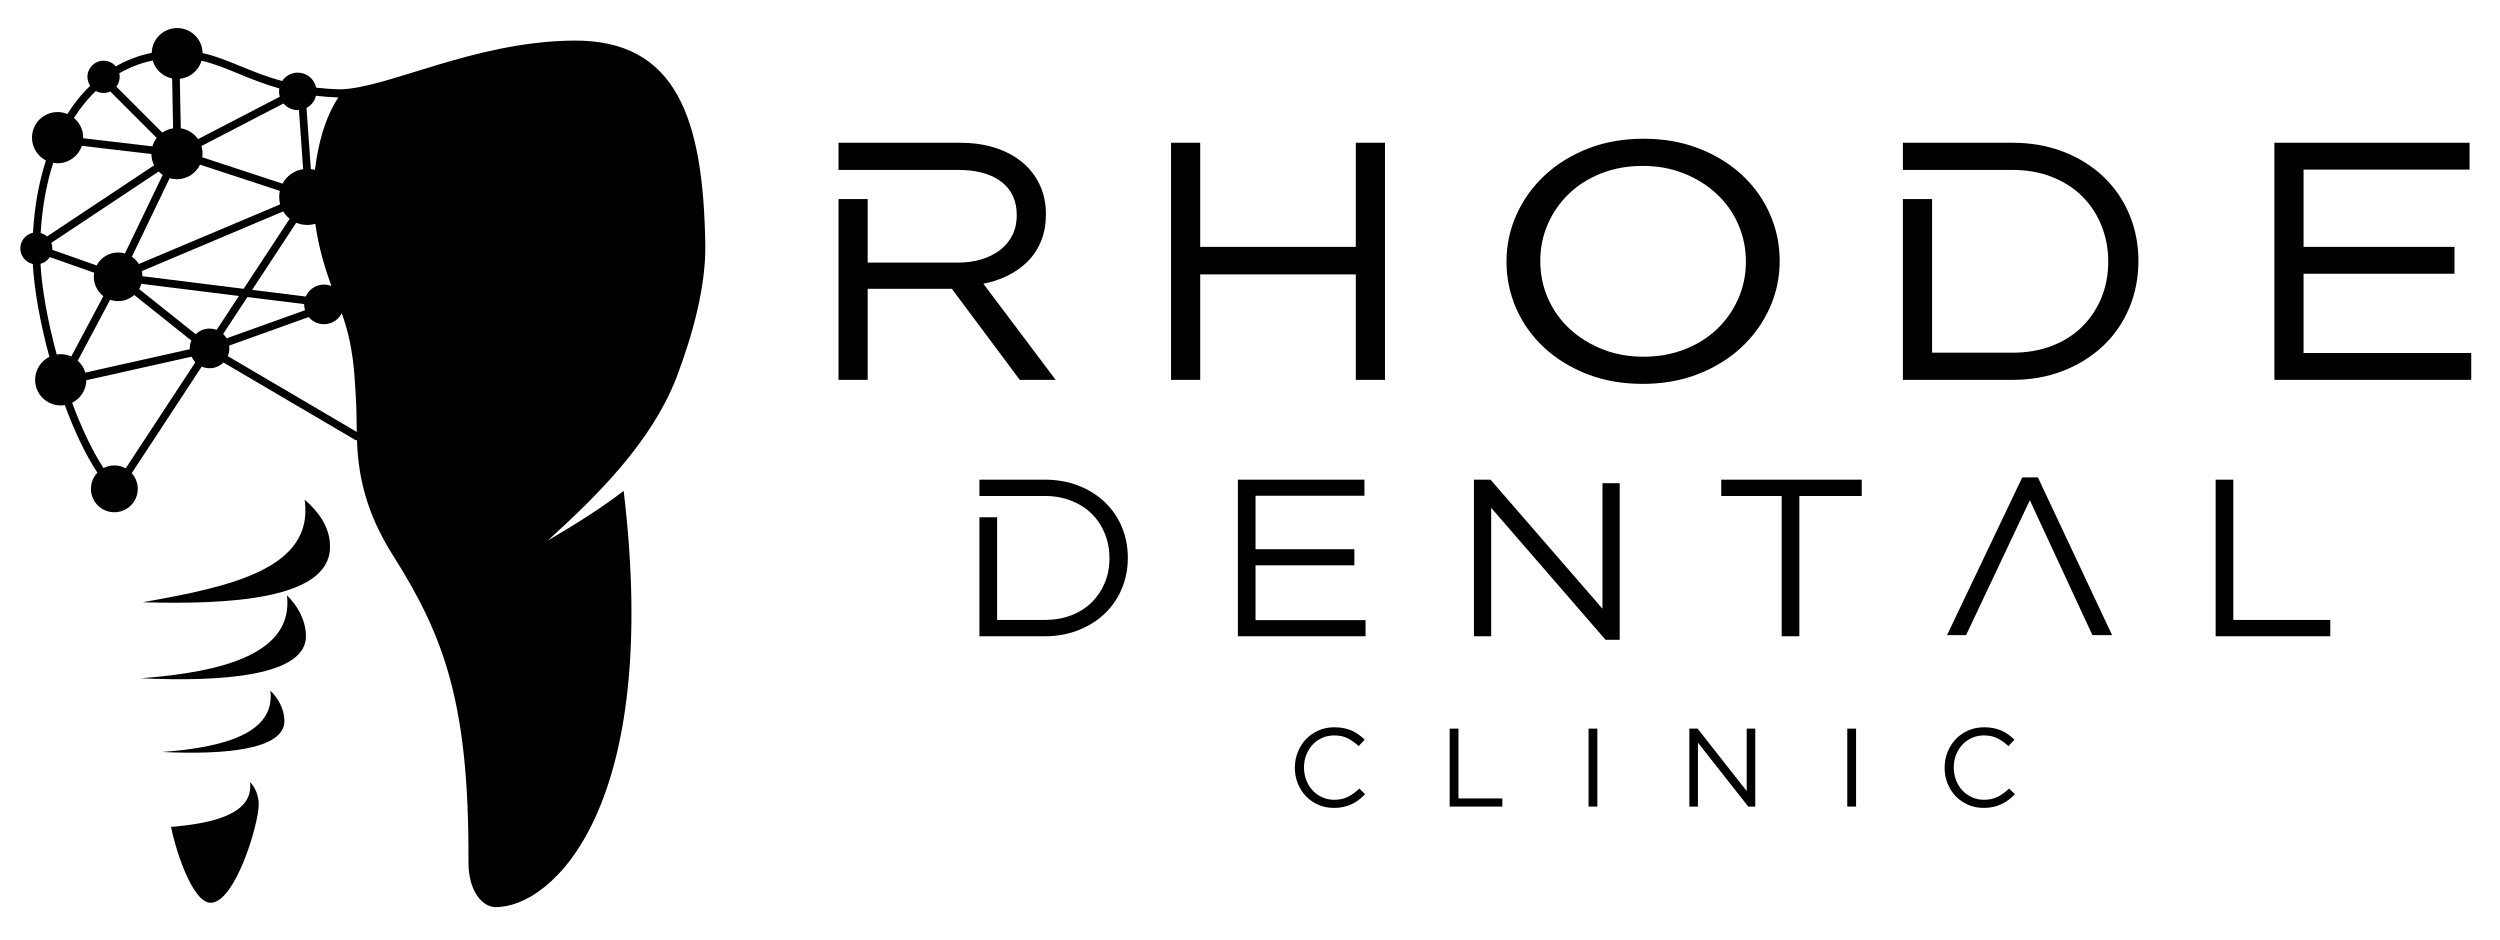<?xml version="1.0" encoding="UTF-8" standalone="no"?>
<!DOCTYPE svg PUBLIC "-//W3C//DTD SVG 1.1//EN" "http://www.w3.org/Graphics/SVG/1.1/DTD/svg11.dtd">
<svg width="100%" height="100%" viewBox="0 0 1075 404" version="1.1" xmlns="http://www.w3.org/2000/svg" xmlns:xlink="http://www.w3.org/1999/xlink" xml:space="preserve" xmlns:serif="http://www.serif.com/" style="fill-rule:evenodd;clip-rule:evenodd;stroke-linejoin:round;stroke-miterlimit:2;">
    <g id="Plan_x0020_1" transform="matrix(1,0,0,1,-83,-213)">
        <path d="M670.007,554.51L667.517,552.069C665.921,553.601 664.293,554.79 662.633,555.636C660.973,556.481 658.994,556.904 656.696,556.904C654.844,556.904 653.128,556.545 651.548,555.827C649.968,555.109 648.596,554.127 647.431,552.882C646.265,551.637 645.356,550.169 644.701,548.477C644.047,546.786 643.72,544.966 643.72,543.019C643.72,541.071 644.047,539.26 644.701,537.584C645.356,535.908 646.265,534.448 647.431,533.203C648.596,531.958 649.968,530.984 651.548,530.282C653.128,529.58 654.844,529.229 656.696,529.229C658.994,529.229 660.965,529.66 662.609,530.522C664.253,531.384 665.793,532.485 667.23,533.826L669.815,531.048C668.985,530.25 668.123,529.524 667.23,528.87C666.336,528.215 665.362,527.657 664.309,527.194C663.255,526.731 662.114,526.372 660.885,526.116C659.656,525.861 658.276,525.734 656.744,525.734C654.286,525.734 652.019,526.188 649.944,527.098C647.87,528.008 646.082,529.253 644.582,530.833C643.081,532.413 641.908,534.256 641.062,536.363C640.216,538.47 639.793,540.721 639.793,543.114C639.793,545.541 640.216,547.807 641.062,549.914C641.908,552.021 643.081,553.848 644.582,555.396C646.082,556.944 647.853,558.165 649.897,559.059C651.94,559.953 654.174,560.4 656.6,560.4C658.132,560.4 659.521,560.256 660.766,559.969C662.011,559.682 663.176,559.283 664.261,558.772C665.346,558.261 666.36,557.647 667.302,556.929C668.243,556.21 669.145,555.404 670.007,554.51Z" style="fill:rgb(0,0,0);fill-rule:nonzero;"/>
        <path id="_1" serif:id="1" d="M706.36,559.825L729.008,559.825L729.008,556.33L710.142,556.33L710.142,526.308L706.36,526.308L706.36,559.825Z" style="fill:rgb(0,0,0);fill-rule:nonzero;"/>
        <path id="_2" serif:id="2" d="M766.079,526.308L766.079,559.825L769.861,559.825L769.861,526.308L766.079,526.308Z" style="fill:rgb(0,0,0);fill-rule:nonzero;"/>
        <path id="_3" serif:id="3" d="M834.081,553.17L812.965,526.308L809.422,526.308L809.422,559.825L813.109,559.825L813.109,532.341L834.752,559.825L837.768,559.825L837.768,526.308L834.081,526.308L834.081,553.17Z" style="fill:rgb(0,0,0);fill-rule:nonzero;"/>
        <path id="_4" serif:id="4" d="M877.329,526.308L877.329,559.825L881.112,559.825L881.112,526.308L877.329,526.308Z" style="fill:rgb(0,0,0);fill-rule:nonzero;"/>
        <path id="_5" serif:id="5" d="M949.402,554.51L946.912,552.069C945.316,553.601 943.688,554.79 942.028,555.636C940.368,556.481 938.389,556.904 936.091,556.904C934.239,556.904 932.523,556.545 930.943,555.827C929.363,555.109 927.991,554.127 926.825,552.882C925.66,551.637 924.751,550.169 924.096,548.477C923.442,546.786 923.115,544.966 923.115,543.019C923.115,541.071 923.442,539.26 924.096,537.584C924.751,535.908 925.66,534.448 926.825,533.203C927.991,531.958 929.363,530.984 930.943,530.282C932.523,529.58 934.239,529.229 936.091,529.229C938.389,529.229 940.36,529.66 942.004,530.522C943.648,531.384 945.188,532.485 946.625,533.826L949.21,531.048C948.38,530.25 947.518,529.524 946.625,528.87C945.731,528.215 944.757,527.657 943.704,527.194C942.65,526.731 941.509,526.372 940.28,526.116C939.051,525.861 937.671,525.734 936.139,525.734C933.681,525.734 931.414,526.188 929.339,527.098C927.264,528.008 925.477,529.253 923.977,530.833C922.476,532.413 921.303,534.256 920.457,536.363C919.611,538.47 919.188,540.721 919.188,543.114C919.188,545.541 919.611,547.807 920.457,549.914C921.303,552.021 922.476,553.848 923.977,555.396C925.477,556.944 927.248,558.165 929.292,559.059C931.334,559.953 933.569,560.4 935.995,560.4C937.527,560.4 938.916,560.256 940.16,559.969C941.405,559.682 942.571,559.283 943.656,558.772C944.741,558.261 945.755,557.647 946.697,556.929C947.638,556.21 948.54,555.404 949.402,554.51Z" style="fill:rgb(0,0,0);fill-rule:nonzero;"/>
        <path d="M669.708,419.248L615.284,419.248L615.284,486.595L670.189,486.595L670.189,479.667L622.884,479.667L622.884,456.096L665.379,456.096L665.379,449.169L622.884,449.169L622.884,426.175L669.708,426.175L669.708,419.248ZM772.064,474.754L723.916,419.248L716.797,419.248L716.797,486.595L724.205,486.595L724.205,431.37L773.411,488.127L779.473,488.127L779.473,420.78L772.064,420.78L772.064,474.754ZM856.72,426.271L883.547,426.271L883.547,419.248L823.135,419.248L823.135,426.271L849.119,426.271L849.119,486.595L856.72,486.595L856.72,426.271ZM955.831,428.099L982.741,486.114L991.206,486.114L959.295,418.286L952.561,418.286L920.228,486.114L928.406,486.114L955.831,428.099ZM1035.73,486.595L1085.03,486.595L1085.03,479.571L1043.33,479.571L1043.33,419.248L1035.73,419.248L1035.73,486.595ZM567.97,452.825C567.97,448.079 567.104,443.653 565.373,439.548C563.641,435.443 561.187,431.883 558.012,428.869C554.837,425.855 551.053,423.497 546.66,421.798C542.266,420.098 537.439,419.248 532.18,419.248L504.162,419.248L504.162,426.271L532.18,426.271C536.414,426.271 540.262,426.961 543.726,428.34C547.189,429.718 550.123,431.611 552.529,434.016C554.934,436.421 556.794,439.26 558.109,442.531C559.423,445.802 560.081,449.298 560.081,453.017C560.081,456.802 559.423,460.297 558.109,463.505C556.794,466.711 554.934,469.518 552.529,471.923C550.123,474.328 547.189,476.204 543.726,477.551C540.262,478.898 536.413,479.571 532.18,479.571L511.763,479.571L511.763,435.433L504.162,435.433L504.162,486.595L532.18,486.595C537.439,486.595 542.266,485.729 546.66,483.997C551.053,482.265 554.838,479.892 558.012,476.878C561.188,473.863 563.641,470.287 565.373,466.15C567.104,462.013 567.97,457.572 567.97,452.825Z" style="fill:rgb(0,0,0);fill-rule:nonzero;"/>
        <path d="M505.845,335.006L536.935,376.339L521.506,376.339L492.278,337.176L456.103,337.176L456.103,376.339L443.561,376.339L443.561,298.606L456.103,298.606L456.103,325.929L494.802,325.929C498.258,325.929 501.709,325.515 505.024,324.515C507.924,323.639 510.659,322.33 513.068,320.483C515.314,318.76 517.063,316.646 518.325,314.111C519.651,311.445 520.206,308.53 520.206,305.565C520.206,299.755 518.278,294.822 513.642,291.22C508.42,287.162 501.387,286.064 494.946,286.064L443.561,286.064L443.561,274.385L495.738,274.385C500.876,274.385 506.06,274.992 510.963,276.573C515.195,277.937 519.179,279.944 522.605,282.799C525.817,285.476 528.332,288.715 530.103,292.503C531.953,296.46 532.749,300.731 532.749,305.085C532.749,309.014 532.174,312.951 530.69,316.606C529.342,319.929 527.412,322.901 524.875,325.439C522.293,328.022 519.287,330.077 516.006,331.67C512.778,333.239 509.363,334.329 505.845,335.006ZM913.786,364.66L948.372,364.66C954.199,364.66 959.991,363.795 965.438,361.677C970.299,359.786 974.713,357.083 978.41,353.385C981.982,349.813 984.718,345.653 986.635,340.978C988.658,336.045 989.542,330.826 989.542,325.505C989.542,320.179 988.622,314.976 986.633,310.03C984.734,305.305 982.01,301.083 978.41,297.482C974.707,293.778 970.288,291.05 965.434,289.117C959.996,286.952 954.207,286.064 948.372,286.064L901.243,286.064L901.243,274.385L948.372,274.385C955.856,274.385 963.256,275.533 970.252,278.239C976.638,280.71 982.459,284.22 987.433,288.943C992.275,293.541 995.988,298.971 998.583,305.121C1001.28,311.519 1002.52,318.283 1002.52,325.218C1002.52,332.177 1001.27,338.96 998.583,345.384C995.996,351.567 992.292,357.023 987.433,361.637C982.454,366.364 976.632,369.898 970.256,372.411C963.266,375.165 955.867,376.339 948.372,376.339L901.243,376.339L901.243,298.606L913.786,298.606L913.786,364.66ZM665.998,330.985L599.091,330.985L599.091,376.339L586.549,376.339L586.549,274.385L599.091,274.385L599.091,319.162L665.998,319.162L665.998,274.385L678.54,274.385L678.54,376.339L665.998,376.339L665.998,330.985ZM848.264,325.218C848.264,332.241 846.854,338.993 843.977,345.398C841.105,351.796 837.064,357.409 831.954,362.214C826.559,367.287 820.234,371.063 813.363,373.778C805.705,376.804 797.577,378.067 789.367,378.067C781.195,378.067 773.085,376.838 765.453,373.851C758.617,371.176 752.326,367.444 746.942,362.432C741.826,357.668 737.814,352.079 734.997,345.682C732.173,339.269 730.794,332.515 730.794,325.505C730.794,318.483 732.205,311.73 735.081,305.325C737.954,298.928 741.994,293.315 747.104,288.509C752.498,283.437 758.825,279.66 765.696,276.945C773.353,273.919 781.481,272.657 789.692,272.657C797.863,272.657 805.974,273.886 813.605,276.873C820.44,279.547 826.732,283.279 832.115,288.291C837.232,293.055 841.243,298.645 844.06,305.042C846.885,311.454 848.264,318.209 848.264,325.218ZM1073.53,285.919L1073.53,319.162L1138.43,319.162L1138.43,330.697L1073.53,330.697L1073.53,364.804L1145.63,364.804L1145.63,376.339L1060.99,376.339L1060.99,274.385L1144.91,274.385L1144.91,285.919L1073.53,285.919ZM833.739,325.505C833.739,319.944 832.678,314.565 830.448,309.47C828.269,304.491 825.196,300.121 821.22,296.417C817.112,292.59 812.346,289.697 807.147,287.604C801.473,285.32 795.468,284.336 789.367,284.336C783.273,284.336 777.264,285.296 771.581,287.535C766.418,289.568 761.697,292.422 757.681,296.268C753.8,299.985 750.78,304.338 748.608,309.255C746.37,314.322 745.318,319.681 745.318,325.218C745.318,330.779 746.379,336.159 748.609,341.253C750.788,346.232 753.862,350.603 757.837,354.307C761.945,358.134 766.712,361.026 771.911,363.119C777.585,365.404 783.589,366.388 789.692,366.388C795.785,366.388 801.793,365.427 807.476,363.189C812.638,361.156 817.36,358.302 821.376,354.456C825.258,350.739 828.277,346.386 830.449,341.468C832.687,336.402 833.739,331.043 833.739,325.505Z" style="fill:rgb(0,0,0);"/>
        <path d="M156.554,568.569C175.508,567.001 192.114,562.671 190.514,549.31C192.792,551.529 194.3,555.297 194.244,559.127C194.114,567.886 184.041,601.134 173.618,601.19C165.245,601.235 157.843,575.788 156.554,568.569ZM152.741,536.35C179.45,534.389 201.451,528.271 199.258,509.971C202.378,513.009 205.221,517.603 205.299,522.858C205.488,535.556 178.895,537.593 152.741,536.35ZM143.483,504.65C179.602,501.998 209.355,493.724 206.39,468.976C210.608,473.085 214.453,479.297 214.559,486.404C214.815,503.577 178.852,506.33 143.483,504.65ZM144.3,471.971C182.836,465.179 218.123,457.381 214.015,427.855C219.472,432.655 225.124,439.358 224.908,448.551C224.38,470.97 180.615,473.001 144.3,471.971ZM152.799,270.03C154.151,269.086 155.726,268.438 157.429,268.181L157.012,246.732C152.992,245.926 149.767,242.916 148.653,239.016C143.519,240.096 138.721,241.951 134.296,244.503C134.408,244.998 134.467,245.512 134.467,246.041C134.467,247.63 133.932,249.094 133.033,250.263L152.799,270.03ZM148.532,275.935C148.925,274.605 149.563,273.381 150.393,272.313L130.425,252.345C129.544,252.749 128.565,252.976 127.532,252.976C126.327,252.976 125.193,252.668 124.206,252.127C121.547,254.682 119.087,257.548 116.837,260.702C116.137,261.683 115.457,262.691 114.798,263.727C117.224,265.746 118.768,268.788 118.768,272.19C118.768,272.275 118.767,272.358 118.765,272.442L148.532,275.935ZM160.732,268.18C163.808,268.641 166.467,270.375 168.157,272.828L203.321,254.588C203.104,253.859 202.987,253.087 202.987,252.288C202.987,251.858 203.021,251.436 203.086,251.025C196.366,249.125 190.71,246.799 185.424,244.625C180.022,242.403 175.018,240.345 169.669,239.108C168.435,243.286 164.775,246.423 160.319,246.886L160.732,268.18ZM204.482,291.967C206.253,288.673 209.51,286.298 213.355,285.736L211.54,260.326C211.375,260.336 211.208,260.342 211.04,260.342C208.579,260.342 206.375,259.236 204.898,257.496L169.603,275.805C169.921,276.834 170.093,277.929 170.093,279.063C170.093,279.597 170.055,280.121 169.981,280.634L204.482,291.967ZM216.673,285.709C217.267,285.786 217.848,285.906 218.412,286.066C219.861,274.73 222.554,264.015 228.483,254.918C225.068,254.789 221.874,254.531 218.872,254.17C218.327,256.446 216.815,258.347 214.794,259.414L216.673,285.709ZM100.489,313.188C101.513,313.476 102.439,313.996 103.209,314.686L149.283,284.073C148.536,282.613 148.106,280.964 148.082,279.216L118.194,275.709C116.726,280.062 112.61,283.197 107.762,283.197C107.121,283.197 106.493,283.141 105.883,283.037C102.957,292.089 101.117,302.225 100.489,313.188ZM143.967,329.578C144.136,330.283 144.234,331.015 144.253,331.768L187.768,337.183L207.552,307.069C206.455,306.186 205.517,305.116 204.785,303.906L143.967,329.578ZM139.715,323.4C140.913,324.224 141.93,325.29 142.697,326.529L203.48,300.872C203.2,299.853 203.05,298.779 203.05,297.671C203.05,296.778 203.147,295.909 203.331,295.072L169.023,283.803C167.252,287.509 163.468,290.07 159.087,290.07C157.997,290.07 156.946,289.911 155.952,289.616L139.715,323.4ZM133.8,321.567C134.817,321.567 135.801,321.713 136.731,321.984L152.964,288.211C152.333,287.788 151.748,287.3 151.219,286.76L105.072,317.421C105.347,318.165 105.498,318.969 105.498,319.809C105.498,320.011 105.489,320.211 105.471,320.408L124.551,327.142C126.304,323.827 129.788,321.567 133.8,321.567ZM109.114,365.307C110.729,365.307 112.263,365.655 113.645,366.28L127.452,340.332C124.955,338.421 123.343,335.411 123.343,332.023C123.343,331.428 123.394,330.846 123.489,330.278L104.399,323.54C103.486,324.951 102.07,326.006 100.404,326.453C101.037,337.432 103.554,351.373 107.387,365.442C107.95,365.354 108.526,365.307 109.114,365.307ZM164.596,363.164C164.591,363.049 164.588,362.933 164.588,362.817C164.588,361.619 164.835,360.479 165.282,359.446L140.727,339.854C138.883,341.487 136.457,342.479 133.8,342.479C132.594,342.479 131.437,342.274 130.359,341.899L116.425,368.086C117.947,369.438 119.091,371.206 119.681,373.211L164.596,363.164ZM173.108,354.297C174.182,354.297 175.209,354.497 176.156,354.859L185.74,340.271L143.81,335.053C143.569,335.845 143.238,336.599 142.828,337.3L167.164,356.714C168.699,355.219 170.796,354.297 173.108,354.297ZM127.517,414.267C122.569,406.688 117.973,396.854 114.016,386.184C117.589,384.405 120.058,380.742 120.125,376.496L165.366,366.376C165.777,367.269 166.338,368.077 167.016,368.771L137.045,414.391C135.6,413.588 133.936,413.131 132.166,413.131C130.489,413.131 128.908,413.541 127.517,414.267ZM214.159,346.388C213.918,345.599 213.788,344.761 213.788,343.893C213.788,343.849 213.789,343.806 213.79,343.762L189.391,340.725L178.951,356.617C179.531,357.165 180.035,357.794 180.444,358.484L214.159,346.388ZM229.956,347.648C228.568,350.47 225.665,352.413 222.308,352.413C219.668,352.413 217.309,351.212 215.746,349.327L181.54,361.599C181.597,361.996 181.627,362.403 181.627,362.817C181.627,363.996 181.387,365.119 180.954,366.14L236.413,398.729C236.307,393.482 236.32,388.486 236.01,383.746C235.338,373.466 235.138,362.145 229.956,347.648ZM222.308,335.374C223.442,335.374 224.525,335.597 225.514,335.999C222.663,328.167 220.042,319.505 218.574,309.228C217.477,309.556 216.315,309.733 215.112,309.733C213.434,309.733 211.836,309.39 210.384,308.771L191.42,337.637L214.488,340.508C215.797,337.488 218.806,335.374 222.308,335.374ZM251.998,451.854C274.002,486.578 284.76,515.563 284.433,583.506C284.369,596.564 290.658,603.039 296.08,603.066C320.599,603.191 367.39,560.105 351.198,424.243L351.358,423.946C341.726,431.345 331.136,438.06 318.514,445.458C340.3,425.7 362.925,403.167 373.772,375.665C381.164,356.179 386.55,335.812 386.273,318.188C385.427,264.22 374.079,230.003 329.485,230.454C286.627,230.886 249.654,251.078 229.012,251.433C225.408,251.313 222.062,251.053 218.933,250.682C218.189,247.003 214.938,244.234 211.04,244.234C208.23,244.234 205.756,245.675 204.315,247.857C197.597,246.029 191.974,243.746 186.681,241.569C181.026,239.242 175.792,237.089 170.113,235.811C170.01,229.858 165.152,225.064 159.175,225.064C153.226,225.064 148.386,229.811 148.237,235.723C142.714,236.851 137.557,238.817 132.805,241.536C131.532,240.049 129.643,239.106 127.532,239.106C123.702,239.106 120.597,242.211 120.597,246.041C120.597,247.463 121.026,248.786 121.761,249.886C119.015,252.546 116.472,255.52 114.143,258.784C113.395,259.832 112.671,260.91 111.969,262.017C110.673,261.48 109.252,261.184 107.762,261.184C101.683,261.184 96.755,266.111 96.755,272.19C96.755,276.464 99.19,280.169 102.75,281.992C99.725,291.343 97.828,301.795 97.187,313.081C94.077,313.74 91.742,316.502 91.742,319.809C91.742,323.086 94.033,325.827 97.1,326.519C97.739,337.794 100.311,352.081 104.231,366.447C100.598,368.247 98.101,371.992 98.101,376.32C98.101,382.402 103.031,387.334 109.114,387.334C109.709,387.334 110.293,387.286 110.862,387.195C114.943,398.211 119.713,408.395 124.874,416.258C123.154,418.063 122.098,420.507 122.098,423.198C122.098,428.758 126.606,433.265 132.166,433.265C137.726,433.265 142.233,428.758 142.233,423.198C142.233,420.604 141.252,418.239 139.64,416.455L169.737,370.642C170.77,371.088 171.91,371.335 173.108,371.335C175.44,371.335 177.554,370.397 179.093,368.878L235.623,402.096C235.901,402.259 236.208,402.332 236.508,402.322C237.009,416.983 240.016,432.945 251.998,451.854Z" style="fill:rgb(0,0,0);"/>
    </g>
</svg>
